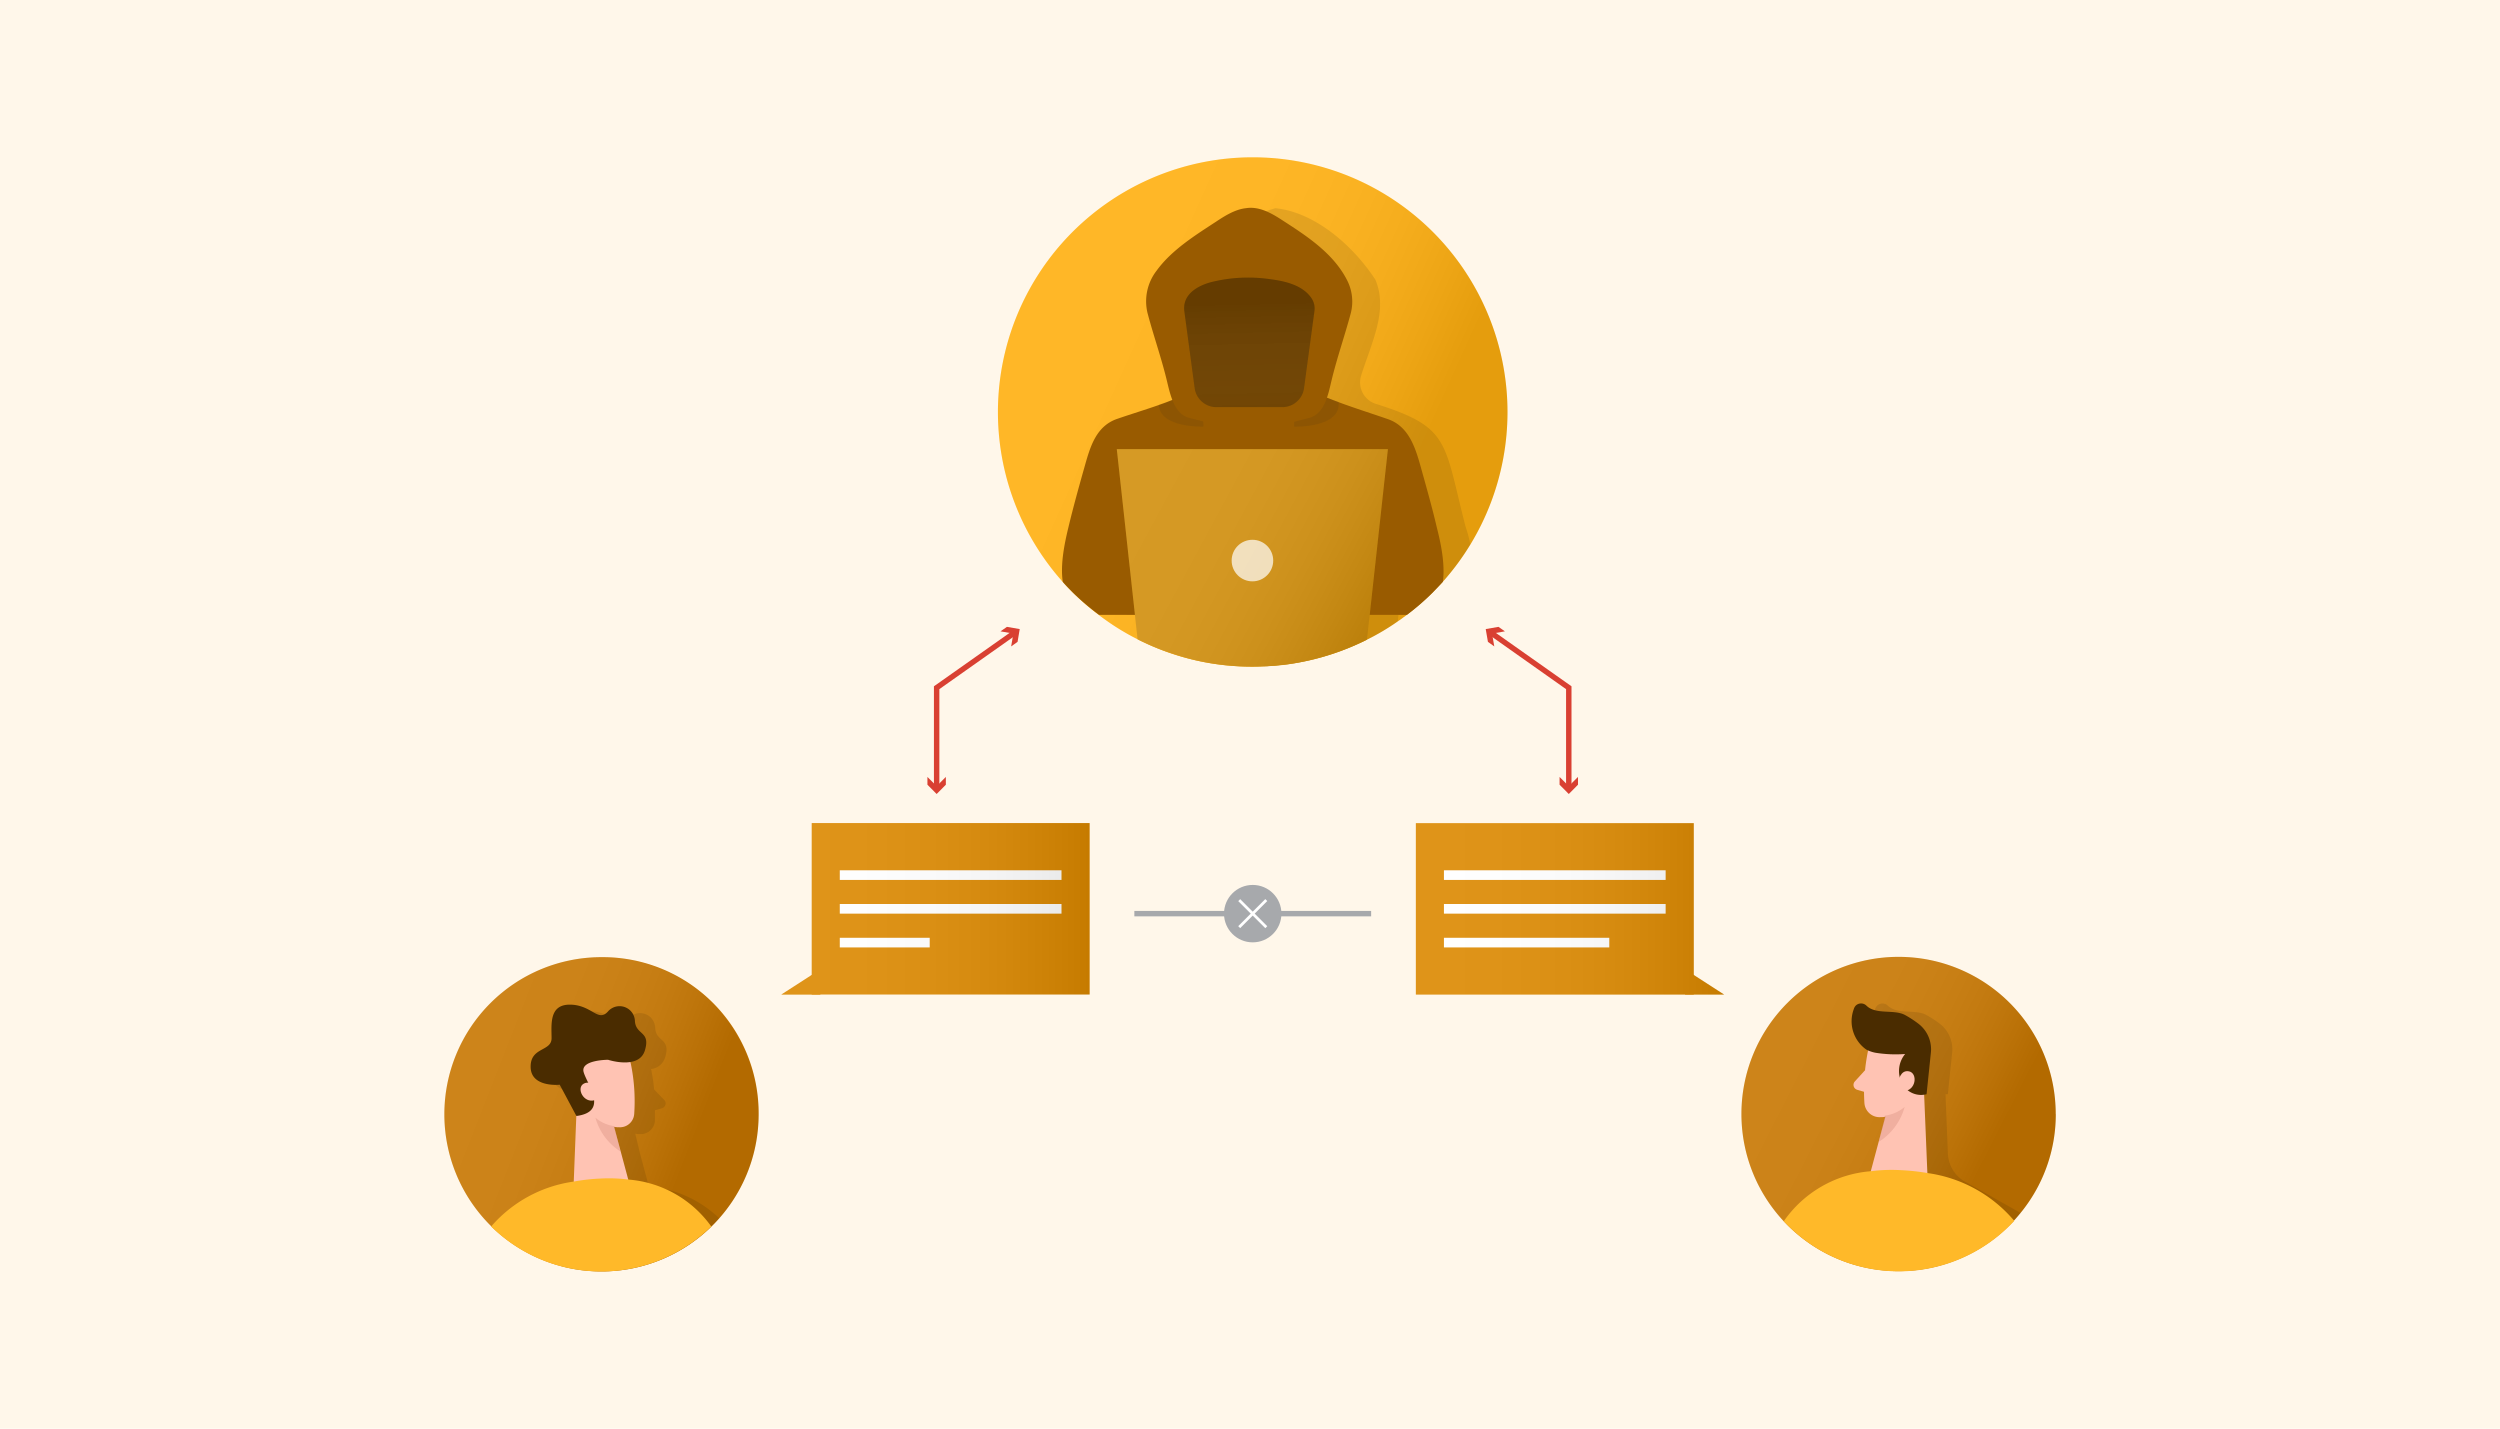 <svg id="Layer_1" data-name="Layer 1" xmlns="http://www.w3.org/2000/svg" xmlns:xlink="http://www.w3.org/1999/xlink" width="350" height="200" viewBox="0 0 350 200"><defs><style>.cls-1{fill:#fff7ea;}.cls-2{fill:#ffaf0f;}.cls-11,.cls-13,.cls-18,.cls-21,.cls-3,.cls-4,.cls-7,.cls-9{opacity:0.1;}.cls-3{fill:url(#linear-gradient);}.cls-5{fill:#995b00;}.cls-6{fill:#d18f0c;}.cls-7{fill:url(#linear-gradient-2);}.cls-20,.cls-8{fill:#fff;}.cls-8{opacity:0.7;}.cls-9{fill:#231f20;}.cls-10{fill:#704300;}.cls-11{fill:url(#linear-gradient-3);}.cls-12{fill:#c77600;}.cls-13{fill:url(#linear-gradient-4);}.cls-14{fill:#ffc3b3;}.cls-15{fill:#ce8172;isolation:isolate;opacity:0.31;}.cls-16{fill:#ffb929;}.cls-17{fill:#4a2c00;}.cls-18{fill:url(#linear-gradient-5);}.cls-19{fill:#db8800;}.cls-22{fill:url(#linear-gradient-6);}.cls-23{fill:url(#linear-gradient-7);}.cls-24{fill:#d94032;}.cls-25{fill:#a7a9ac;}</style><linearGradient id="linear-gradient" x1="158.12" y1="49.85" x2="197.05" y2="67.48" gradientUnits="userSpaceOnUse"><stop offset="0" stop-color="#fff"/><stop offset="0.14" stop-color="#fbfbfb"/><stop offset="0.27" stop-color="#f1f1f1"/><stop offset="0.39" stop-color="#dedede"/><stop offset="0.51" stop-color="#c5c5c5"/><stop offset="0.63" stop-color="#a4a4a4"/><stop offset="0.74" stop-color="#7b7b7b"/><stop offset="0.85" stop-color="#4b4b4b"/><stop offset="0.96" stop-color="#141414"/><stop offset="1"/></linearGradient><linearGradient id="linear-gradient-2" x1="163.65" y1="69.11" x2="193.41" y2="85.14" xlink:href="#linear-gradient"/><linearGradient id="linear-gradient-3" x1="175.3" y1="60.95" x2="174.89" y2="42.29" gradientUnits="userSpaceOnUse"><stop offset="0" stop-color="#fff" stop-opacity="0"/><stop offset="1"/></linearGradient><linearGradient id="linear-gradient-4" x1="69.51" y1="150.22" x2="96.64" y2="160.87" xlink:href="#linear-gradient"/><linearGradient id="linear-gradient-5" x1="252.47" y1="149.18" x2="278.06" y2="162.24" xlink:href="#linear-gradient"/><linearGradient id="linear-gradient-6" x1="198.22" y1="127.24" x2="241.38" y2="127.24" xlink:href="#linear-gradient"/><linearGradient id="linear-gradient-7" x1="109.38" y1="127.24" x2="152.55" y2="127.24" xlink:href="#linear-gradient"/></defs><rect class="cls-1" width="350" height="200"/><path class="cls-2" d="M211.05,57.67A35.72,35.72,0,0,1,202,81.44c-.48.53-.95,1-1.45,1.52a32.92,32.92,0,0,1-3.59,3.11,3.37,3.37,0,0,1-.44.33c-.27.21-.55.41-.83.59a32.54,32.54,0,0,1-4.29,2.55c-.25.14-.49.25-.75.37a37.2,37.2,0,0,1-4,1.61,36.08,36.08,0,0,1-7.07,1.58l-1.13.11q-.54,0-1.08.06c-.66,0-1.32.06-2,.06a37.2,37.2,0,0,1-4-.21A35.37,35.37,0,0,1,160,89.87l-.76-.38a34,34,0,0,1-5-3.09c-.14-.1-.28-.2-.43-.33A33.89,33.89,0,0,1,150.24,83c-.49-.49-1-1-1.45-1.53a35.67,35.67,0,1,1,62.26-23.76Z"/><path class="cls-3" d="M211.05,57.67A35.72,35.72,0,0,1,202,81.44c-.48.53-.95,1-1.45,1.52a32.92,32.92,0,0,1-3.59,3.11,3.37,3.37,0,0,1-.44.33c-.27.21-.55.41-.83.59a32.54,32.54,0,0,1-4.29,2.55c-.25.14-.49.25-.75.37a37.2,37.2,0,0,1-4,1.61,36.08,36.08,0,0,1-7.07,1.58l-1.13.11q-.54,0-1.08.06c-.66,0-1.32.06-2,.06a37.2,37.2,0,0,1-4-.21A35.37,35.37,0,0,1,160,89.87l-.76-.38a34,34,0,0,1-5-3.09c-.14-.1-.28-.2-.43-.33A33.89,33.89,0,0,1,150.24,83c-.49-.49-1-1-1.45-1.53a35.67,35.67,0,1,1,62.26-23.76Z"/><path class="cls-4" d="M178.59,29.14h0Z"/><path class="cls-4" d="M205.84,76.22A35.45,35.45,0,0,1,202,81.44c-.48.53-.95,1-1.45,1.52a32.92,32.92,0,0,1-3.59,3.11h-1.17l-.1.92a32.54,32.54,0,0,1-4.29,2.55c-.25.14-.49.25-.75.37a37.2,37.2,0,0,1-4,1.61,36.08,36.08,0,0,1-7.07,1.58l-1.13.11q-.54,0-1.08.06a34.82,34.82,0,0,1-14.08-3.78l-.36-3.42h-5.09c-8.74-4.38-3.62-13.7-2-20.83.66-6.68,7.16-7.35,12.29-9.29-.85-5.84-5.93-12.54-2.21-18.05,3.29-3.82,7.84-7.4,12.63-8.75,5.55.55,10.9,5.26,14,10,1.86,4.38-.63,9-2,13.47a3.15,3.15,0,0,0,2.06,3.92c10.42,3.27,9.5,5.24,12.56,17.17A17.54,17.54,0,0,1,205.84,76.22Z"/><path class="cls-5" d="M202,81.45c-.47.52-.94,1-1.44,1.52a35.24,35.24,0,0,1-3.59,3.11h-43.1A35.24,35.24,0,0,1,150.24,83c-.49-.5-1-1-1.45-1.54-.38-2.54.29-5.57.82-7.77.68-2.82,1.48-5.7,2.25-8.42s1.59-5.63,4.58-6.64c1.95-.67,3.89-1.26,5.8-1.93.63-.22,1.27-.45,1.9-.71h0l.69-.26c.41-.17.82-.34,1.24-.53h18.61c.37.17.74.33,1.12.48,2.8,1.14,5.63,2,8.51,3s3.81,3.88,4.58,6.64,1.58,5.6,2.24,8.42C201.67,75.87,202.35,78.9,202,81.45Z"/><path class="cls-6" d="M194.31,62.88l-2.55,23.2-.39,3.46c-.24.13-.49.25-.75.37a33.4,33.4,0,0,1-4,1.6,34.64,34.64,0,0,1-7.08,1.58c-.38,0-.74.09-1.12.11-1,.09-2,.13-3.06.13a35.1,35.1,0,0,1-4-.22,34.05,34.05,0,0,1-7.25-1.6,32.78,32.78,0,0,1-4.08-1.64,7.85,7.85,0,0,1-.77-.38l-.37-3.41-2.54-23.2Z"/><path class="cls-7" d="M194.31,62.88l-2.55,23.2-.39,3.46c-.24.13-.49.25-.75.37a33.4,33.4,0,0,1-4,1.6,34.64,34.64,0,0,1-7.08,1.58c-.38,0-.74.09-1.12.11-1,.09-2,.13-3.06.13a35.1,35.1,0,0,1-4-.22,34.05,34.05,0,0,1-7.25-1.6,32.78,32.78,0,0,1-4.08-1.64,7.85,7.85,0,0,1-.77-.38l-.37-3.41-2.54-23.2Z"/><circle class="cls-8" cx="175.34" cy="78.48" r="2.91"/><path class="cls-9" d="M181.17,59.73s6.62.23,6.23-3.46l-2.2-.78-4,2.11Z"/><path class="cls-9" d="M168.48,59.73s-6.14.21-6.24-3.06c.87-.3,1.74-.62,2.6-1l3.59,1.91Z"/><path class="cls-5" d="M169,59.15l-2.52-.65c-2.08-.54-2.64-3.22-3.11-5.17-.77-3.21-1.88-6.33-2.72-9.52a7,7,0,0,1,1.27-5.91c2.11-2.92,5.48-5,8.35-6.88,1.5-1,3.24-2.05,5-1.88h-.79c1.72-.26,3.36.61,4.81,1.54,3.35,2.17,7.23,4.59,9.23,8.41a6.55,6.55,0,0,1,.6,4.72c-.85,3.19-1.95,6.31-2.72,9.52-.47,2-1,4.63-3.11,5.17l-2.52.65Z"/><path class="cls-10" d="M179.53,57H170.3a3.07,3.07,0,0,1-3.05-2.67L165.81,43.6c-.31-2.29,1.69-3.52,3.63-4.07a21.3,21.3,0,0,1,8.41-.44c2,.26,4.4.79,5.67,2.53a2.72,2.72,0,0,1,.45.94,2.6,2.6,0,0,1,.05,1l-1.44,10.68A3.07,3.07,0,0,1,179.53,57Z"/><path class="cls-11" d="M179.53,57H170.3a3.07,3.07,0,0,1-3.05-2.67L165.81,43.6c-.31-2.29,1.69-3.52,3.63-4.07a21.3,21.3,0,0,1,8.41-.44c2,.26,4.4.79,5.67,2.53a2.72,2.72,0,0,1,.45.94,2.6,2.6,0,0,1,.05,1l-1.44,10.68A3.07,3.07,0,0,1,179.53,57Z"/><path class="cls-12" d="M106.21,156a22,22,0,1,1-22-22A21.85,21.85,0,0,1,106.21,156Z"/><path class="cls-13" d="M106.2,156a21.76,21.76,0,0,1-5.52,14.56c-.34.4-.72.78-1.1,1.16A21.91,21.91,0,0,1,84.2,178a21.88,21.88,0,0,1-15.44-6.34A22,22,0,1,1,106.2,156Z"/><path class="cls-4" d="M100.68,170.55c-.34.4-.72.78-1.1,1.16A21.91,21.91,0,0,1,84.2,178a22.19,22.19,0,0,1-5.37-.66,21.8,21.8,0,0,1-7.19-4.72,18.61,18.61,0,0,1,11.57-6.29l.36-9.17-2.33-4.36s-3.95.44-4.06-2.43,2.92-2.18,2.92-4.07-.38-4.76,2.65-4.7,3.86,2.52,5.26.94a2.16,2.16,0,0,1,3-.18,2.22,2.22,0,0,1,.72,1.62c.16,1.94,2.21,1.35,1.39,4.06a2.33,2.33,0,0,1-2,1.63l.06.13a25.3,25.3,0,0,1,.4,2.73v0L93,154a.69.69,0,0,1-.06,1,.64.64,0,0,1-.25.15l-1,.29c0,.49,0,1,0,1.48a2,2,0,0,1-2.19,1.85l-.24,0-.32-.05.67,2.8,1.23,4.59A16.11,16.11,0,0,1,100.68,170.55Z"/><path class="cls-14" d="M88.3,148.85a26,26,0,0,1,.49,7.1,2,2,0,0,1-2.19,1.86.91.91,0,0,1-.23,0,4.74,4.74,0,0,1-4.07-3.09l-1.71-3.56a3.89,3.89,0,0,1,1.2-4.29,4.07,4.07,0,0,1,6.51,2Z"/><polygon class="cls-14" points="80.86 151.76 80.31 165.78 88.06 165.53 85.35 155.44 80.86 151.76"/><path class="cls-15" d="M86,157.66a5.12,5.12,0,0,1-2.64-1.18,8.17,8.17,0,0,0,3.5,4.72Z"/><path class="cls-16" d="M99.58,171.71a22,22,0,0,1-30.82,0,18.66,18.66,0,0,1,11.57-6.29A26.36,26.36,0,0,1,84,165a21.57,21.57,0,0,1,4,.14A15.78,15.78,0,0,1,99.58,171.71Z"/><path class="cls-17" d="M80.7,156.24l-2.34-4.38s-4,.43-4.07-2.44,2.93-2.17,2.93-4.07-.39-4.76,2.64-4.7,3.87,2.53,5.27.94A2.15,2.15,0,0,1,88.89,143c.17,1.94,2.22,1.35,1.39,4.07s-5.15,1.3-5.15,1.3-3.91,0-3.42,1.73S85.29,155.63,80.7,156.24Z"/><path class="cls-14" d="M83.5,152.6s-.71-1.49-1.79-.88,0,2.79,1.55,2.3Z"/><path class="cls-12" d="M287.81,156a21.77,21.77,0,0,1-4.3,13c-.19.26-.39.52-.61.78s-.61.74-.94,1.09a21.92,21.92,0,0,1-7.6,5.34,21.59,21.59,0,0,1-7.09,1.69q-.74.06-1.47.06a22,22,0,1,1,22-22Z"/><path class="cls-18" d="M287.81,156a21.77,21.77,0,0,1-4.3,13c-.19.26-.39.52-.61.78s-.61.74-.94,1.09a21.92,21.92,0,0,1-7.6,5.34,21.59,21.59,0,0,1-7.09,1.69q-.74.06-1.47.06a22,22,0,1,1,22-22Z"/><path class="cls-4" d="M282.9,169.82c-.3.38-.61.74-.94,1.09a21.92,21.92,0,0,1-7.6,5.34,21.59,21.59,0,0,1-7.09,1.69,21.78,21.78,0,0,1-14.61-7,16.4,16.4,0,0,1,12.2-7l1.17-4.35.78-3.33-.31.05a2.42,2.42,0,0,1-.76,0,2.23,2.23,0,0,1-1.77-2.1c0-.46,0-.93,0-1.39l-1-.31a.58.58,0,0,1-.25-.15.72.72,0,0,1-.05-1l1.41-1.56,0,.11a27.8,27.8,0,0,1,.43-2.86,1.84,1.84,0,0,1-.25-.09,4.83,4.83,0,0,1-1.74-5.69,1.07,1.07,0,0,1,1.76-.49c1.35,1.32,3.87.47,5.41,1.32a15.34,15.34,0,0,1,1.8,1.16,4.54,4.54,0,0,1,1.8,4.24l-.59,5.69-.33,0,.33,8.28a4.75,4.75,0,0,0,2.47,4Z"/><path class="cls-14" d="M261.53,147.08a27.68,27.68,0,0,0-.51,7.38,2.13,2.13,0,0,0,2.28,1.94l.24,0a4.93,4.93,0,0,0,4.23-3.21l1.78-3.71A4,4,0,0,0,268.3,145a4.23,4.23,0,0,0-6.77,2.1Z"/><polygon class="cls-14" points="269.25 150.1 269.85 164.68 261.79 164.42 264.6 153.93 269.25 150.1"/><path class="cls-17" d="M262.59,147.39a17.83,17.83,0,0,0,4.13.17,3.73,3.73,0,0,0-.49,4,3,3,0,0,0,3.49,1.63l.59-5.69a4.51,4.51,0,0,0-1.8-4.23,14.78,14.78,0,0,0-1.79-1.16c-1.55-.85-4.07,0-5.42-1.32a1.07,1.07,0,0,0-1.5,0,1.17,1.17,0,0,0-.26.46,4.85,4.85,0,0,0,1.74,5.69A4.68,4.68,0,0,0,262.59,147.39Z"/><path class="cls-14" d="M265.78,151.41s.24-1.69,1.49-1.42,1,2.75-.83,2.78Z"/><path class="cls-14" d="M261.09,149.85l-1.42,1.56a.72.72,0,0,0,.05,1,1,1,0,0,0,.25.15l1.67.5Z"/><path class="cls-15" d="M263.88,156.19a5.28,5.28,0,0,0,2.77-1.22,8.4,8.4,0,0,1-3.64,4.9Z"/><path class="cls-16" d="M282,170.92a22,22,0,0,1-32.27.05,16.4,16.4,0,0,1,12.2-7,22.38,22.38,0,0,1,4.15-.15,30.55,30.55,0,0,1,3.79.41A19.39,19.39,0,0,1,282,170.92Z"/><rect class="cls-19" x="198.22" y="115.24" width="38.91" height="24"/><polygon class="cls-19" points="235.91 135.71 235.91 139.24 241.38 139.24 235.91 135.71"/><rect class="cls-19" x="113.63" y="115.24" width="38.91" height="24" transform="translate(266.18 254.47) rotate(180)"/><polygon class="cls-19" points="114.85 135.71 114.85 139.24 109.38 139.24 114.85 135.71"/><rect class="cls-20" x="117.57" y="121.84" width="31.04" height="1.35"/><rect class="cls-20" x="117.57" y="126.56" width="31.04" height="1.35"/><rect class="cls-20" x="117.57" y="131.29" width="12.59" height="1.35"/><rect class="cls-20" x="202.15" y="121.84" width="31.04" height="1.35"/><rect class="cls-20" x="202.15" y="126.56" width="31.04" height="1.35"/><rect class="cls-20" x="202.15" y="131.29" width="23.15" height="1.35"/><g class="cls-21"><polygon class="cls-22" points="237.13 136.49 237.13 115.23 198.22 115.23 198.22 139.24 235.91 139.24 237.13 139.24 241.38 139.24 237.13 136.49"/><polygon class="cls-23" points="113.63 136.49 109.38 139.24 113.63 139.24 114.85 139.24 152.54 139.24 152.54 115.23 113.63 115.23 113.63 136.49"/></g><polygon class="cls-24" points="131.51 110.28 130.75 110.28 130.75 96.08 141.83 88.26 142.27 88.88 131.51 96.48 131.51 110.28"/><polygon class="cls-24" points="132.42 108.77 131.13 110.06 129.84 108.77 129.84 109.86 131.13 111.16 132.42 109.86 132.42 108.77"/><polygon class="cls-24" points="141.56 90.5 141.87 88.7 140.07 88.39 140.97 87.76 142.76 88.07 142.46 89.86 141.56 90.5"/><polygon class="cls-24" points="220.01 110.28 219.25 110.28 219.25 96.48 208.49 88.88 208.93 88.26 220.01 96.08 220.01 110.28"/><polygon class="cls-24" points="220.92 108.77 219.63 110.06 218.34 108.77 218.34 109.86 219.63 111.16 220.92 109.86 220.92 108.77"/><polygon class="cls-24" points="210.69 88.39 208.89 88.7 209.2 90.5 208.31 89.86 208 88.07 209.79 87.76 210.69 88.39"/><rect class="cls-25" x="158.81" y="127.53" width="33.15" height="0.76"/><circle class="cls-25" cx="175.38" cy="127.91" r="4.02"/><rect class="cls-20" x="175.18" y="125.23" width="0.39" height="5.36" transform="translate(141.82 -86.55) rotate(45)"/><rect class="cls-20" x="175.18" y="125.23" width="0.39" height="5.36" transform="translate(389.84 94.35) rotate(135)"/></svg>